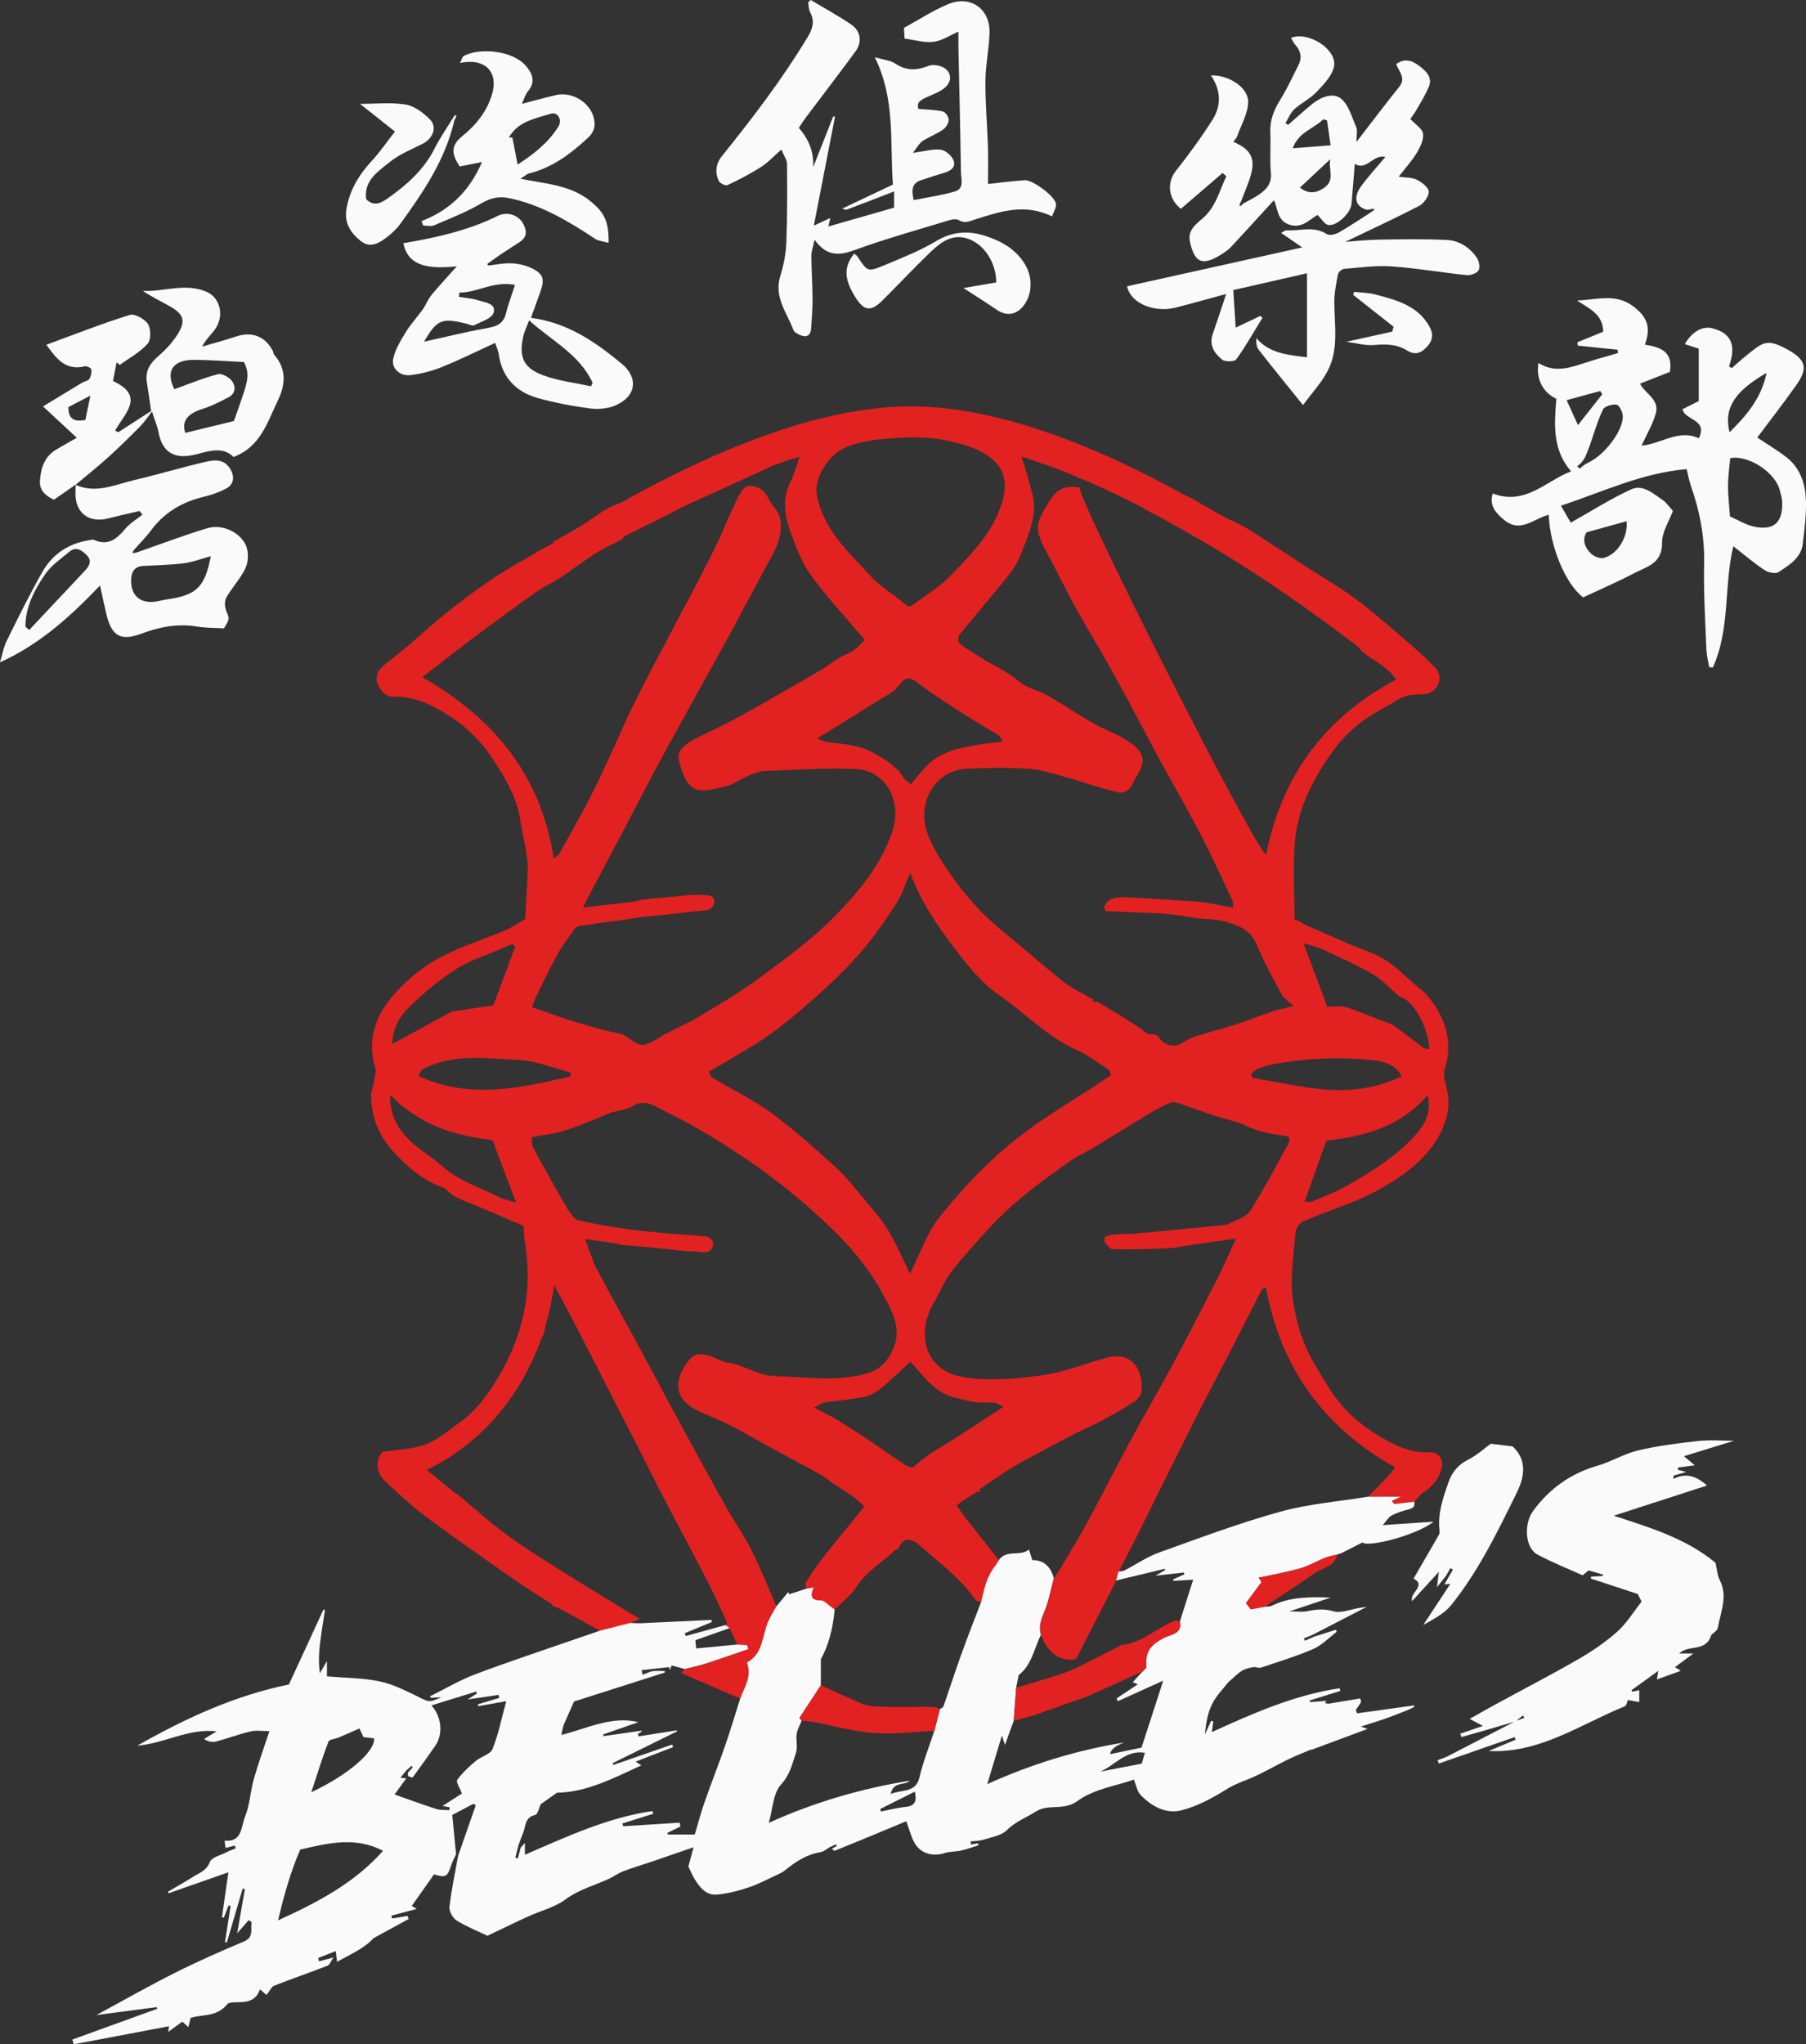 <?xml version="1.0" encoding="UTF-8"?>
<svg id="_圖層_2" data-name="圖層 2" xmlns="http://www.w3.org/2000/svg" viewBox="0 0 757.77 857.64">
  <rect x="0" y="0" width="757.77" height="857.64" fill="#333333" stroke="none"/>
  <defs>
    <style>
      .cls-1 {
        fill: #110405;
      }

      .cls-1, .cls-2, .cls-3 {
        stroke-width: 0px;
      }

      .cls-4 {
        fill: none;
        stroke: #e22121;
        stroke-linecap: round;
        stroke-linejoin: round;
        stroke-width: 13px;
      }

      .cls-2 {
        fill: #fafafb;
      }

      .cls-3 {
        fill: #e22121;
      }
    </style>
  </defs>
  <g id="_圖層_3" data-name="圖層 3">
    <g>
      <g>
        <path class="cls-3" d="M514.43,513.73c.59-.09,1.15-.3,1.68-.57,3.02-1.54,6.79-2.6,8.37-5.06,6.02-9.41,11.16-19.39,16.54-29.2.28-.51-.29-1.48-.44-2.11-6.09-1.01-11.82-1.6-17.22-4.29-4.06-2.02-8.73-2.8-13.09-4.24-4.69-1.55-9.33-3.29-14.03-4.83-1.62-.53-3.62-1.4-4.98-.88-3.35,1.27-6.51,3.12-9.6,4.98-7.88,4.73-15.67,9.62-23.53,14.38-2.57,1.55-5.42,2.67-7.88,4.38-12.75,8.82-25.28,17.92-35.72,29.52-5.16,5.74-10.47,11.37-15.15,17.48-2.99,3.9-4.87,8.64-7.4,12.91-7.89,13.29-3.87,28.74,11.76,31.45,10.59,1.84,21.94.87,32.72-.56,9.43-1.25,18.55-4.9,27.8-7.48,11.21-3.13,15.53,5.88,14.73,13.98-.15,1.52-1.45,3.39-2.77,4.24-4.56,2.96-9.31,5.65-14.09,8.25-3.4,1.84-7,3.3-10.45,5.06-5.76,2.95-11.48,5.98-17.18,9.05-3.68,1.98-7.39,3.94-10.92,6.16-4.5,2.83-8.84,5.91-13.05,8.75-.04-.02.49.27,1.17.64-.85.11-1.72-.03-2.28.33-2.74,1.74-5.39,3.61-8.08,5.44,1.58,2.17,3.1,4.39,4.76,6.5,4.32,5.52,8.69,10.99,13.05,16.49-.53.84-.99,1.73-1.6,2.5-3.52,4.43-4.62,9.78-5.86,15.09-.76-.21-1.89-.18-2.23-.68-6.3-9.25-15.33-15.73-23.5-23.03-2.77-2.48-6.69-4.46-8.93,1.26-.12.3-.92.26-1.24.55-5.56,5.08-12.1,9-16.44,15.52-2.41,3.62-6.04,6.42-9.12,9.59v-.05c-.46-.36-.92-.72-1.38-1.08-1.45-.97-2.9-2.77-4.35-2.76-4.08.03-4.69-1.79-3.05-5.42-1.43.22-2.21.35-2.99.47-.18-.82-.8-1.91-.49-2.41,2.18-3.42,4.39-6.85,6.9-10.03,5.65-7.18,11.48-14.23,17.77-21.98-.92-.84-2.47-2.53-4.28-3.85-2.84-2.07-5.87-3.88-8.79-5.84-1.84-1.24-3.51-2.77-5.44-3.84-6.42-3.56-12.95-6.95-19.39-10.46-5.92-3.23-11.71-6.68-17.7-9.76-4.55-2.34-9.34-4.2-13.98-6.36-9.26-4.31-10.95-11.21-5.08-19.83,1.69-2.49,3.41-4.28,6.79-3.98,3.97.34,7.4,3.12,10.69,3.56,6.85.92,12.2,5.38,19.54,5.6,13.01.39,25.95,2.51,38.8-1.12,5.87-1.66,9.38-5.91,11.39-11.42,3.1-8.47-1.41-15.59-5.06-22.38-7.4-13.78-18.26-24.7-29.94-35.09-13.25-11.8-27.59-21.88-42.67-31.03-5.83-3.54-11.86-6.81-18-9.79-4.48-2.17-8.84-5.91-14.5-2.2-1.93,1.26-4.58,1.43-6.91,2.08-.32.09-.68.04-.98.15-6.55,2.58-13.01,5.47-19.69,7.67-4.48,1.47-9.28,1.95-14.3,2.95.17,1.51-.08,3.17.56,4.34,4.62,8.51,9.32,16.97,14.21,25.32,1.2,2.05,2.97,4.77,4.92,5.21,8.09,1.83,16.31,3.23,24.55,4.19,9.33,1.09,18.71,1.71,28.78,2.52,1.96.16,3.35,1.99,2.96,3.92,0,.02,0,.04-.01.07-.29,1.43-1.49,2.53-2.95,2.63-2.1.15-3.68-.38-5.52-.34-2.83.05-5.98-.42-8.86-.74-6.99-.79-14.01-1.33-21.01-2.01-.8-.08-1.57-.46-2.38-.58-4.19-.62-8.4-1.19-12.9-1.82,1.89,4.9,3,8.83,4.85,12.38,5.27,10.11,10.88,20.05,16.3,30.08,6.27,11.6,12.43,23.26,18.72,34.84,6.54,12.03,13.12,24.05,19.8,36,2.48,4.43,5.43,8.59,7.9,13.02,2.22,3.98,4.17,8.11,6.05,12.26,2.32,5.15,4.45,10.39,6.66,15.59-1.08,1.96-2.29,3.87-3.23,5.9-2.79,6.06-2.08,13.88-9.09,17.62,2.21,5.8-1.04,10.32-2.83,15.13-8.31-3.6-16.63-7.2-24.95-10.81.78-.75,1.22-1.17,1.66-1.59,2.93-.75,5.91-1.36,8.79-2.29,5.9-1.9,11.75-3.96,17.62-5.96l-.22-1.71c-1.38-.1-2.76-.2-4.14-.3-1.07-2.3-2.14-4.61-3.21-6.91-.58-.4-1.17-.81-1.75-1.21.2-.44.69-1.02.56-1.31-2.73-5.89-5.37-11.82-8.34-17.58-6.05-11.75-12.33-23.37-18.43-35.1-3.64-7-7.1-14.1-10.69-21.13-3.18-6.25-6.44-12.45-9.64-18.7-4.85-9.48-9.63-19-14.52-28.46-3.39-6.57-6.91-13.06-10.92-20.61-1.17,5.38-1.99,9.35-2.9,13.29-.74,3.19-.62,7.41-2.64,9.3-3.29,3.07-4.19,6.46-5.77,10.36-4.51,11.14-12.03,20.61-21.41,28.27-6.04,4.94-12.37,9.58-18.87,13.9-3.75,2.49-.41,5.62.16,5.7,4.58.66,4.63,8.17,10.34,6.64,7.13,5.89,14,12.12,21.45,17.56,7.99,5.83,16.45,11.04,24.83,16.31,10.18,6.39,20.49,12.57,30.86,18.91-1.39.61-2.68,1.18-3.98,1.75-4.22,1.07-8.43,2.15-12.65,3.22-5.26-2.9-10.5-5.83-15.79-8.68-1.51-.82-3.15-1.4-4.59-2.02.08-.04.59-.3.48-.25-5.49-3.58-11.38-7.21-17.04-11.16-12.22-8.53-24.47-17.03-36.41-25.93-6-4.47-11.42-9.74-16.98-14.78-4.3-3.91-3.62-9.67-1.01-12.25,6.78-1.1,12.95-1.14,18.32-3.24,5.25-2.05,9.76-6.09,14.45-9.45,6.59-4.73,11.27-11.2,15.4-18.02,10.73-17.73,15.03-36.81,11.52-57.44-.33-1.95-.31-3.96-.5-6.67-5.9-2.52-12.29-5.22-18.64-7.98-5-2.18-10.5-3.43-14.37-7.73-.1-.11-.28-.15-.42-.2-8.62-3.04-15.12-8.57-21.34-15.34-6.25-6.82-8.9-14.24-9.27-22.94-.09-2.05.91-4.12,1.25-6.21.31-1.94,1.02-4.09.52-5.85-3.96-13.95,1.14-24.31,11.01-34.2,4.34-4.35,9.22-8.11,14.04-10.93,9.23-5.39,19.78-8.49,29.71-12.72,2.75-1.17,5.24-2.96,8.16-4.65.35-6.25.72-12.69,1.06-19.13.41-7.66-2.05-14.89-3.12-22.3-1.42-9.82-6.35-17.65-11.3-25.34-4.8-7.45-11.07-13.79-19.02-18.8-7.6-4.79-14.86-8.09-23.87-7.68-1.48.07-3.87-1.8-4.43-3.3-1.12-2.99-1.76-6.31,1.38-9.02,8.13-7.03,15.97-14.41,24.27-21.25,6.84-5.63,13.97-10.95,21.32-15.91,6.61-4.46,13.66-8.26,20.55-12.3,1.69-.99,3.5-1.8,5.35-2.74-.31-.17-.82-.45-.63-.35,3.32-1.86,7.08-3.84,10.72-6.03,5.9-3.54,11.32-8.57,17.68-10.39,5.38-1.54,9.29-5.32,14.53-6.68,2.56-.66,4.76-2.61,7.23-3.76,5.8-2.72,11.66-5.31,17.49-7.96,5.61-2.55,11.08-5.47,16.85-7.57,5.6-2.04,11.51-3.24,17.65-4.9-.65-.49-1.17-.88-1.48-1.11,10.5-1.8,21.23-4.43,32.1-5.28,11.57-.9,23.33-.8,34.9.15,10.87.89,21.59,3.46,31.94,5.21-.33.1-1.05.33-2.08.65.6.4.8.59,1.03.68,5.63,2,11.25,3.99,16.89,5.97,3.93,1.38,7.95,2.52,11.77,4.15,8.27,3.52,16.57,6.91,24.45,11.36,6.19,3.5,13.45,5.18,19.49,8.87,4.92,3,9.74,5.85,15.04,8.21,5.56,2.48,10.55,6.25,15.74,9.54,4.65,2.94,9.23,6,13.85,8.98,6.71,4.34,13.63,8.4,20.11,13.06,5.95,4.28,11.54,9.07,17.11,13.85,5.96,5.1,12.02,10.15,17.39,15.84.15.16.29.32.42.5,3.12,4.14.04,10.12-5.14,10.43-1.63.1-3.15.19-4.68.28-1.81.11-4.17.77-5.57,1.6-4.93,2.95-9.4,5.25-14.18,8.45-6.67,4.45-11.88,10.38-16.26,16.94-6.95,10.41-12.43,21.73-13.55,34.26-.97,10.84-.2,21.84-.2,32.95,1.24.56,2.29,1.04,3.34,1.51-.1.05-.2.09-.3.14,6.47,2.85,12.92,5.72,19.41,8.53,5.15,2.23,10.71,3.78,15.41,6.71,4.89,3.05,8.98,7.39,13.43,11.16,1.37,1.17,2.93,2.17,4.08,3.52,7.8,9.17,11.4,19.26,7.64,31.43-.83,2.67.47,6.08,1.09,9.09,1.31,6.44-.16,12.38-3.1,18.01-5.2,9.95-14.04,16.56-23.22,21.97-4.06,2.39-8.72,4.7-13.34,6.52-6.96,2.74-14.03,5.21-20.88,8.21-1.49.65-3.04,2.98-3.17,4.65-.73,9.27-2.34,18.74-1.13,27.8,1.28,9.52,4.14,18.94,9.32,27.63,3.31,5.55,6.37,11.08,10.51,16.12,4.57,5.56,9.96,9.88,16.04,13.54,6.63,3.99,13.32,7.43,21.46,7.05,3.81-.18,6.11,2.89,5.2,6.58-1.12,4.51-3.92,7.9-7.92,10.41-1.42.9-2.4,2.5-3.58,3.78-2.89.34-5.78.69-8.67,1.03l-.43-1.5c.76-.36,1.61-.76,3.44-1.63h-13.78c2.55-2.62,5.14-5.2,7.64-7.86,1.39-1.48,2.65-3.1,3.78-4.44-30.47-17.12-48.14-42.12-54.29-75.53-.84.43-1.47.53-1.65.88-4.7,9.1-9.32,18.23-14.01,27.33-4.71,9.14-9.57,18.2-14.19,27.38-8.3,16.5-16.45,33.07-24.69,49.6-2.34,4.69-4.79,9.32-7.2,13.97-.34,1.27-.67,2.54-1.01,3.81-5.52,10.75-11.04,21.5-16.95,33.02-6.39,1.09-11.76-2.24-14.62-10.18-1.02-3.42-.02-6.35,1.36-9.59,1.9-4.49,2.75-9.44,4.04-14.19.96-1.46,1.97-2.88,2.86-4.38,3.91-6.66,7.96-13.25,11.64-20.04,6.12-11.3,11.88-22.79,18-34.1,5.77-10.67,11.94-21.12,17.67-31.81,6.29-11.72,12.36-23.56,18.39-35.42,2.57-5.06,4.8-10.29,7.8-16.76-7.23,1.03-12.89,1.82-18.54,2.63-3.24.47-6.47,1.23-9.73,1.38-7.82.36-15.65.64-23.47.43-1.07-.03-2.09-1.49-3.13-2.8-.55-.7-.54-1.7.04-2.38h.01c.59-.71,3.78-1.23,10.27-1.23.93-.04,2.59-.1,3.73-.3,2.37-.26,3.91-.28,3.87-.3,11.08-1.08,20-1.95,31.89-3.11l.94-.15ZM464,382.32l-.92-1.76c.84-1.18,1.56-2.6,2.7-3.11,1.87-.83,4.15-1.18,6.22-1.07,10.18.51,20.34,1.21,30.51,1.88,1.1.07,2.19.21,3.27.4,3.77.68,7.45,1.35,11.64,2.11-.16-1.72-.04-2.46-.31-3.02-4.34-9.12-8.48-18.35-13.15-27.3-6.04-11.56-12.56-22.86-18.77-34.32-5.63-10.4-11-20.94-16.72-31.28-5.47-9.89-11.36-19.55-16.85-29.43-4.22-7.61-8.03-15.46-12.14-23.13-5.8-10.8-5.19-12.49,1.27-22.74,3.35-5.31,7.13-5.63,12.06-5.17,1.95,10.27,73.26,150.82,78.4,154.19,6.56-32.67,24.09-57.23,54.52-73.47-1.3-1.62-2.26-3.41-3.72-4.54-3.8-2.94-8.6-4.95-11.59-8.52-5.41-6.44-12.6-10.45-19.02-15.43-7.38-5.72-15.42-10.61-23.37-15.58-6.64-4.15-13.36-8.17-20.14-12.07-7.98-4.58-15.9-9.34-24.09-13.53-3.98-2.04-7.7-4.71-11.78-6.56-5.65-2.58-7.8-3.38-13.38-6.12.29-.49-3.49-1.53-3.56-1.41-5.24-1.63-6.51-3.49-11.9-5.19-.19-.06-.29-.39-.52-.72.66-.24-2.9-.26-2.71-.33-3.87-.73-7.84-3.06-11.47-3.75,1.68,4.79,3.46,10.99,4.69,15.86,2.17,8.6-1.36,16.42-4.34,24.17-1.26,3.27-2.92,6.54-5.09,9.26-6.97,8.74-14.31,17.19-21.34,25.89-.57.71-.28,3.15.44,3.68,3.1,2.3,6.5,4.19,9.78,6.24.42.26.74.68,1.18.91,4.94,2.51,9.8,5.15,14.04,8.73,3.05,2.57,6.85,3.21,10.03,4.83,8.85,4.51,16.78,10.92,25.79,15.01,4.04,1.83,7.81,3.52,11.4,6.21,3.68,2.75,5.45,5.9,3.69,10.12-.91,2.18-2.4,4.11-3.39,6.26-1.37,2.97-3.54,4.57-6.73,3.79-4.93-1.22-9.78-2.79-14.66-4.23-2.2-.65-4.36-1.45-6.58-2.01-5.14-1.29-10.26-3.17-15.47-3.53-8.61-.59-17.31-.45-25.95-.08-8.07.35-14.37,5.14-17.02,12.66-3.45,9.78,1.24,18.12,5.88,25.61,7.03,11.33,15.65,21.64,26.15,30.17,8.56,6.96,16.81,14.31,25.48,21.13,3.65,2.87,8.03,4.83,12.24,7.3.07-.24-.08.28-.22.81.82.11,1.79-.02,2.44.38,6.78,4.14,13.81,8,20.08,12.82,1.75,1.35,3.92-.62,5.6,2.34,1.23,2.15,6.03,4.62,10.13,1.45,1.81-1.4,4.21-2.13,6.45-2.83,5.01-1.59,10.12-2.85,15.12-4.47,5.28-1.71,10.46-3.76,15.73-5.53,2.39-.81,4.89-1.31,8.65-2.3-2.42-2.3-4.13-3.31-4.93-4.8-3.67-6.9-7.47-13.77-10.46-20.96-2.69-6.45-8.21-8.25-13.87-9.76-4.56-1.22-9.36-.74-14.16-1.7-10.49-2.1-21.47-1.79-32.25-2.44-.99-.06-2,0-2.99,0ZM232.32,360.11c.96-.8,1.95-1.26,2.38-2.04,3.99-7.08,8-14.14,11.76-21.34,3.17-6.06,6.08-12.26,8.97-18.45,3.57-7.64,6.8-15.45,10.55-23,5.09-10.26,10.52-20.35,15.82-30.5,5.76-11.02,11.71-21.95,17.26-33.08,3.72-7.46,6.78-15.24,10.4-22.76.97-2.01,2.78-4.93,4.38-5.05,3.13-.23,6.48,1.04,8.17,4.43.32.65.64,1.31,1.02,1.92,1.42,2.27,3.6,4.35,4.17,6.82,1.34,5.82-.61,11.21-3.43,16.36-5.09,9.3-10,18.7-15.05,28.03-4.13,7.63-8.32,15.23-12.51,22.82-6.32,11.47-12.74,22.89-18.98,34.4-4.46,8.23-8.69,16.59-13.06,24.87-6.33,12-12.69,23.98-19.67,37.18,8.55-.97,14.38-1.61,21.43-2.48.01,0,1.47-.18,2.6-.67q2.76-.25,4.85-.64c6.94-.34,13.45-1.52,20.39-1.54,4.29,0,5.94.65,5.95,2.74s-1.65,3.6-3.63,3.78c-10.26.9-15.23,1.85-26.78,2.77-3.47.57-5.4.84-5.28.89-6.71.9-13.75,1.8-20.77,2.84-.84.12-1.81.79-2.31,1.49-2.48,3.51-5.09,6.97-7.16,10.72-3.16,5.71-5.96,11.63-8.84,17.5-.82,1.67-1.37,3.48-1.73,4.42,6.09,2.1,11.22,3.98,16.43,5.62,4.87,1.54,9.82,2.84,14.74,4.23,2.91.82,6.35.88,8.64,2.55,5.51,4.01,6.15,4.44,11.8,1.48,1.14-.59,2.11-1.5,3.25-2.09,5.18-2.69,10.57-5.03,15.56-8.03,8.53-5.13,17.14-10.21,25.12-16.12,10.58-7.85,21.4-15.66,30.63-24.97,10.34-10.43,19.97-21.69,24.96-36.25,4.33-12.63-2.45-25.87-15.57-26.38-13.07-.51-25.62.42-38.71.91-1.17.04-5.34,1.61-5.53,1.74-4.99,1.98-6.45,3.92-10.65,4.85-4.27.95-9.89,2.46-12.94.56-3.32-2.08-5.17-7.62-6.15-11.99-.85-3.8,2.75-6.48,5.97-8.21,5.59-3,11.45-5.49,17.04-8.49,6.95-3.72,13.75-7.72,20.61-11.63,5.53-3.15,11.09-6.24,16.52-9.55,3.62-2.2,6.75-5.02,10.89-6.6,2.95-1.13,5.2-4.07,7.09-5.63-8.03-9.51-15.8-17.85-22.5-26.99-3.76-5.13-6.21-11.39-8.41-17.44-2.59-7.12-4.22-14.52-.34-21.96,1.29-2.47,2.87-7.83,3.8-10.54-4.46.26-9.35,3.03-13.13,3.26.41.27.96.64,1.26.83-4.98,2.28-9.88,4.53-14.8,6.77-7.22,3.29-14.46,6.52-21.66,9.86-2.7,1.25-5.28,2.78-7.95,4.11-5.62,2.8-11.29,5.53-16.9,8.36-.65.33-.96,1.3-1.6,1.65-3.45,1.84-7.13,3.3-10.41,5.39-5.12,3.27-9.92,7.04-14.98,10.4-3.05,2.03-6.51,3.45-9.5,5.55-8.63,6.08-17.16,12.29-25.62,18.61-7.36,5.5-14.57,11.21-22.96,17.69,30.32,17.37,49.86,41.46,55.12,76.06ZM297.39,449.69c.35.55.73,1.94,1.63,2.48,8.09,4.87,16.73,8.96,24.31,14.51,9.53,6.99,18.42,14.9,27.17,22.87,4.79,4.36,8.84,9.57,13.01,14.58,3.36,4.03,6.82,8.07,9.48,12.56,3.33,5.61,5.89,11.68,8.83,17.65,4.2-8.28,7.03-17.06,12.41-23.79,10.32-12.91,21.68-24.85,35.14-35.02,11.8-8.92,24.61-16.04,36.72-24.49-.27-.74-.33-1.86-.87-2.22-4.38-2.88-8.6-6.19-13.34-8.29-12.46-5.51-21.68-15.5-32.66-23.05-6-4.12-11.12-9.9-15.66-15.71-8.46-10.83-16.61-21.97-21.59-35.42-2.09,3.88-3.07,8.23-5.33,11.76-5.63,8.79-11.53,17.34-18.8,25.06-5.35,5.68-10.83,11.02-16.72,16.12-7.73,6.71-15.42,13.4-24.17,18.75-6.27,3.83-12.62,7.51-19.57,11.64ZM386.81,182.91c-13.5,1.32-23.85.7-33.4,5.51-6.36,3.2-11.8,12.58-10.7,18.88,2.63,15.03,13.51,24.37,22.89,34.69,3.74,4.11,8.82,6.98,13.12,10.62,2.48,2.1,2.72,2.36,5.11.56,5.03-3.8,10.59-7.09,14.92-11.57,7.57-7.82,15.47-15.75,19.86-25.86,5.15-11.86,4.68-21.65-10.11-27.69-7.75-3.17-16.47-3.97-21.69-5.15ZM381.94,571.29c-3.8,3.5-7.96,7.61-12.45,11.32-1.95,1.61-4.48,2.94-6.94,3.43-5.51,1.09-11.15,1.52-16.71,2.37-1.11.17-2.12,1.04-4.24,2.14,3.79,1.97,6.6,3.26,9.23,4.85,4.63,2.81,9.19,5.73,13.69,8.74,4.97,3.32,9.79,6.86,14.79,10.14,1.16.77,3.53,1.67,4.03,1.17,4.19-4.16,9.21-7.01,14.17-10.05,7.73-4.75,15.25-9.86,23.46-15.21-1.09-.55-2.27-1.57-3.55-1.7-3.13-.33-6.41.22-9.43-.46-4.79-1.08-10.05-1.95-13.95-4.61-4.8-3.28-8.4-8.3-12.09-12.13ZM420.72,311.13c-.66-1.07-.95-2.16-1.65-2.6-4.43-2.79-9.02-5.34-13.42-8.17-6.4-4.1-12.85-8.15-18.96-12.66-3.49-2.58-5.88-5.25-9.65-.03-2.09,2.9-5.96,4.58-9.16,6.6-8.21,5.18-16.49,10.23-25.01,15.51,1.41.51,2.84,1.31,4.34,1.52,6.68.93,13.34,1.02,19.6,4.73,4.59,2.72,9.05,5.05,11.94,9.73.8,1.29,2.23,2.2,3.41,3.33,8.56-10.22,9.96-15.17,38.57-17.95ZM587.53,418.32c-4.82-4.09-7.85-7.52-11.61-9.68-6.65-3.82-13.7-6.95-20.66-10.19-2.32-1.08-4.89-1.64-8.28-2.73,3.54,9.53,6.67,17.92,9.92,26.67,2.41,0,5.24-.59,7.68.12,5.19,1.52,10.18,3.72,15.24,5.66,1.6.61,3.39.97,4.75,1.93,4.37,3.08,8.55,6.43,12.87,9.58.56.41,1.5.31,2.31.46-.57-10.26-7.56-21.18-12.23-21.82ZM599.03,459.42c-11.86,13.6-26.93,17.35-42.51,19.1-3.03,8.47-5.99,16.78-9.13,25.56,1.26,0,2.34.29,3.14-.05,4.87-2.06,9.9-3.87,14.46-6.5,10.38-5.99,20.65-12.21,28.81-21.27,4.06-4.51,6.9-9.37,5.24-16.84ZM163.69,459.34c-.17,8.25,3.14,13.99,7.74,18.65,4.14,4.21,9.57,7.13,13.97,11.11,6.93,6.28,15.74,8.89,23.78,13,1.84.94,3.97,1.33,7.35,2.41-3.6-9.56-6.73-17.85-9.88-26.21-15.71-1.82-30.46-6.18-42.95-18.98ZM216.15,397.14l-1.2-1.14c-1.81.77-3.62,1.52-5.42,2.32-6.24,2.75-12.92,4.81-18.58,8.47-6.87,4.43-13.21,9.86-19.11,15.55-3.97,3.82-7.05,8.73-7.29,15.65,8.21-4.47,15.62-8.5,24.98-13.59,4.24-.65,10.92-1.68,17.49-2.69,2.98-8.01,6.06-16.29,9.14-24.56ZM239.4,451.57l.03-1.63c-7.2-1.84-14.35-4.9-21.62-5.24-13.49-.62-27.39-2.89-40.27,3.75-.92.48-1.36,1.9-2.05,2.93,21.93,10.04,42.91,4.97,63.9.19ZM524.93,450.63c.15.51.3,1.02.45,1.53,10.23,1.69,20.4,4.02,30.7,4.91,10.92.94,21.75-.61,32.04-5.52-2.82-5.66-8.7-6.36-13.05-6.84-13.54-1.47-27.2-.68-40.68,1.72-2.29.41-4.54,1.19-6.7,2.05-1.04.41-1.85,1.42-2.76,2.15Z"/>
        <path class="cls-2" d="M304.4,681.79c.58.4,1.17.81,1.75,1.21-4.73,1.68-9.47,3.36-14.38,5.1.08.86.17,1.89.31,3.45,5.82-.55,11.55-1.1,17.27-1.64,1.38.1,2.76.2,4.14.3.15.55.29,1.09.44,1.64-5.94,2.02-11.87,4.11-17.84,6.04-2.88.93-5.86,1.53-8.79,2.29-1.77-.48-3.55-.97-5.51-1.5-.12.33-.43,1.17-.74,2.02-.09-.44-.18-.88-.27-1.32-3.85.42-7.7.85-11.55,1.27.14.65.27,1.3.41,1.96,1.39-.52,2.75-1.28,4.19-1.51,1.67-.26,3.41-.06,5.12-.06,0,.21-.01.42-.02.63-13.16,4.2-26.31,8.39-38.08,12.14-1.64,3.72-2.77,6.29-3.95,8.96-.18-.03-.84,2.12-1.35,5.07,10.73-2.67,21.04-8.1,32.34-5.36-4.76,1.65-9.77,3.39-14.78,5.13l.11.73c5.39-.77,10.78-1.54,16.17-2.32-.53.88-1.13,1.07-1.73,1.3-.02,0,.07.3.26,1.13,5.33-.85,10.7-1.7,16.07-2.55,0,.16,0,.32,0,.49-8.98,4.43-17.96,8.86-26.94,13.29.12.24.25.49.37.73,8.2-2.85,16.4-5.7,24.6-8.54l.41,1.08c-5.03,1.94-10.06,3.89-15.74,6.08,1.46.97,1.93,1.27,2.4,1.58-11.55,5.27-22.76,11.26-35.4,11.47-2.2,1.56-4.4,3.13-6.87,4.88-.58,1.22-1.13,4.19-2.26,4.44-4.48.97-3.88,4.8-5.09,7.59-.76,1.76-1.34,3.6-2.01,5.4l-1.26,5c.36.08.71.15,1.07.23.41-1.51.82-3.03,1.23-4.54.52-.59,1.05-1.18,1.74-1.95v4.97c17.6-7.63,34.71-15.58,53.51-18.32.13.37.26.74.39,1.11-4.33,1.36-8.66,2.72-12.99,4.08.1.39.2.79.3,1.18,7.92-.5,15.83-1,23.75-1.51l.26,1.63c-1.82.89-3.64,1.78-5.46,2.67l.24.67h11.28c1.46-4.88,2.58-9.25,4.07-13.48,2.78-7.95,5.89-15.79,8.65-23.75,2.27-6.54,4.23-13.19,6.33-19.79,1.78-4.81,5.03-9.33,2.83-15.13,7.01-3.75,6.3-11.57,9.09-17.62.94-2.03,2.14-3.94,3.23-5.9,1.66-2.01,3.33-4.01,4.99-6.02.15.3.31.59.46.89,2.41-.78,4.83-1.57,7.24-2.35.78-.12,1.56-.24,2.99-.47-1.64,3.63-1.03,5.44,3.05,5.42,1.44,0,2.9,1.79,4.35,2.76.46.36.92.72,1.39,1.08v.05c-.65,7.87-2.68,15.31-5.78,20.75,0,4.65,0,7.81,0,10.98-2.9,4.41-5.8,8.82-8.99,13.68-.25-.33.33.43.9,1.18-.71,1.86-1.77,3.66-2.05,5.58-.37,2.59.5,5.49-.3,7.87-1.55,4.63-2.52,9.25-6.33,13.39-3.25,3.54-3.35,9.99-5.08,15.99,19.43-8.8,38.95-14.41,59.14-17.68-2.12,2.17-6.85.07-7.98,5.54,5.01-1.97,10.5-.36,12.06-6.95,1.56-6.6,4.1-12.97,6.21-19.44.78-3.06,1.57-6.11,2.35-9.17.52-.38,1.34-.66,1.51-1.16,2.51-7.18,4.82-14.43,7.4-21.59,2.68-7.44,5.58-14.79,8.39-22.18,1.24-5.3,2.34-10.66,5.86-15.09.61-.77,1.07-1.67,1.6-2.5,3.1-4.62,8.98-1.37,12.62-4.45.49,1.52.97,3.04,1.44,4.48,4.6-.13,7.69,2.56,8.99,7.56-1.3,4.75-2.14,9.69-4.04,14.19-1.38,3.25-2.38,6.18-1.36,9.59-2.88,5.69-3.74,12.53-9.36,16.89-.31,1.6-.67,3.44-1.03,5.28-.34,4.63-.69,9.25-1.03,13.88-1.19,3.29-2.39,6.57-3.67,10.11-.34-1.05-.61-1.88-1.27-3.96-2.2,7.28-4.06,13.45-6.17,20.42,18.97-8.62,37.86-14.29,57.46-17.49q-5.72,2.18-5.86,4.9c4.24-.89,8.52-1.78,13.15-2.75,2.92-8.99,5.9-18.19,9.1-28.08-7.11,3.22-13.08,5.92-19.06,8.62l-.52-1.17c2.9-1.92,5.81-3.85,8.94-5.93-1.06-.42-1.79-.71-2.17-.86,1.36-1.48,2.76-3.02,4.17-4.56.54-.64,1.6-1.34,1.54-1.92-.59-6.23,1.64-9.24,7.68-12.28,2.61-1.32,7.42-1.49,6.39-6.67,1.87-5.87,3.73-11.74,5.59-17.59-3.46.2-5.86.34-8.26.49-.05-.2-.1-.4-.14-.6,1.57-.72,3.15-1.44,4.72-2.16-.08-.25-.15-.49-.23-.74-3.81.43-7.62.85-11.87,1.33,1.59-.93,2.84-1.67,4.1-2.41-.08-.16-.15-.32-.23-.48-6.81,1.63-13.62,3.27-20.43,4.9.34-1.27.67-2.54,1.01-3.81.81-.11,1.73,0,2.42-.36,4.88-2.51,9.5-5.73,14.61-7.57,16.81-6.05,33.59-12.33,50.78-17.1,11.93-3.31,24.51-4.28,36.8-6.3,4.21,0,8.42,0,13.78,0-2.02.95-2.85,1.34-3.67,1.73.32.45.64.9.95,1.35,2.79-.33,5.59-.66,8.38-.99.41,1.82-.29,2.71-2.15,3.18-2.48.63-5,1.38-7.25,2.56-1.35.71-2.22,2.34-3.77,4.09,6.98-.48,14.02-.95,21.31-1.45-7.09,5.71-27.74,10.95-29.77,8.7-3.17,1.6-6.03,3.05-8.89,4.49-.54.18-1.08.37-1.62.55l-.2.05c-1.68.44-3.43.72-5.03,1.36-3.49,1.4-6.79,3.4-10.37,4.41-5.74,1.63-11.64,2.66-17.48,3.94.4.6.79,1.19,1.19,1.79-2.02,2.73-4.03,5.46-6.52,8.83.37.5,1.25,1.69,1.95,2.64,2.36-.43,4.09-.75,5.82-1.07,1.02-.12,2.17.01,3.05-.42,7.49-3.67,15.43-3.8,24.71-3.43-6.13,2.05-11.1,3.71-17.34,5.8,3.3,0,5.45.33,7.44-.07,3.71-.75,7.06-1.15,11.02,0,3.25.94,7.28-.82,10.97-1.39.91-.14,1.81-.28,3.07-.48-7.83,4.05-15.25,7.89-22.68,11.73-1.24.51-2.48,1.02-3.72,1.52l.41,1c1.33-.59,2.65-1.17,3.98-1.76,3.01-.95,6.03-1.9,9.04-2.84.11.28.22.57.33.85-3.23,2.44-6.15,5.6-9.76,7.17-7.11,3.1-14.6,5.36-21.97,7.84-.97.33-2.26-.4-3.32-.21-1.64.31-3.38.72-4.77,1.59-1.8,1.12-3.3,2.73-5.6,4.7-1.94,2.53-5.03,5.56-6.85,9.21-1.92,3.86-2.63,8.32-3.02,12.83.87-1.93,1.73-3.86,2.6-5.79.3.08.61.16.91.24-.21,1.57-.41,3.13-.59,4.48,17.28-7.88,34.62-15.55,53.57-18.38.12.37.25.73.37,1.1-4.27,1.33-8.55,2.66-12.82,3.99.01.24.03.47.04.71,2.28-.17,4.57-.33,6.85-.5-.17.32-.34.64-.52.96.51.07,1.02.14,1.53.21,4.41-.73,8.81-1.47,13.22-2.2l.38,1.53-2.22,3.29c.17.48.34.96.51,1.43,8.09-1.12,16.18-2.25,24.09-3.35-.02.85,0,.92-9.79,4.69-3.96,1.52-8.06,2.68-12.67,4.19,1.32.49,2.12.78,2.76,1.02-7.79,2.9-15.67,5.82-23.54,8.75,0-.06.02-.13.02-.19-3.22,1.37-6.51,2.62-9.66,4.15-4.91,2.39-9.63,5.17-14.6,7.4-3.78,1.69-7.66,2.86-11.32,5.16-5.93,3.73-12.41,7.22-19.13,8.9-6.39,1.6-12.49-1.76-17.08-6.61-1.36-1.44-1.7-3.84-2.71-6.31-7.3,2.58-16.79,3.93-23.61,8.93-5.93,4.35-12.19,1.05-17.48,4.43-4.07,2.6-8.59,4.21-12.21,7.85-2.29,2.31-6.4,2.89-9.79,3.98-1.71.55-3.62.51-5.43.73.07.43.13.86.2,1.3.96-.17,1.93-.34,2.89-.52.09.27.18.55.26.82-2.39.75-4.75,1.66-7.19,2.21-2.3.53-4.79.37-7.02,1.07-5.35,1.68-10.49.08-12.92-4.74-1.33-2.62-2.08-5.53-3.2-8.61-4.04,1.68-8.61,3.6-13.2,5.5-5.6,2.32-11.2,4.63-16.83,6.87-.25.1-.8-.53-1.21-.82.69-.38,1.39-.76,2.08-1.14-.1-.24-.19-.48-.29-.71-.88.39-1.75.77-2.63,1.16-1.29.73-2.51,1.9-3.87,2.12-5.87.92-10.54,4.03-14.99,7.65-.62.51-1.34.94-2.07,1.28-4.32,1.99-8.53,4.29-13.01,5.81-4.39,1.49-9.01,2.7-13.61,3.06-4.47.34-7.14-3.17-9.29-6.72-.9-1.49-1.57-3.11-2.52-5.04.5-1.85,1.13-4.16,2.19-8.1-6.34,2.19-11.56,4.01-16.79,5.79-4.22,1.43-8.49,2.69-12.66,4.26-2.07.78-3.9,2.16-5.92,3.11-6.12,2.88-12.69,4.5-18.37,8.72-4.47,3.33-10.35,4.74-15.55,7.11-5.1,2.32-10.13,4.78-17.2,8.13-3.12-1.49-8.2-3.52-12.83-6.31-1.66-1-3.32-3.92-3.11-5.76.81-7.19,2.36-14.31,3.64-21.45,2.47-7.07,4.93-14.14,7.4-21.21-.34-.2-.67-.41-1.01-.61-3.43,1.81-6.87,3.63-8.86,4.68.61,6.29,1.11,11.39,1.61,16.48-.65,1.4-1.43,2.76-1.91,4.22-1.8,5.4-2.21,5.63-7.37,4.24-3.21,4.56-6.23,8.86-9.3,13.21.36.22,1.08.66,2.09,1.27-3.85,1.02-7.25,1.92-10.66,2.82.1.4.2.79.31,1.19l6.47-1.08c.16.43.32.86.49,1.28-4.98,2.72-9.97,5.44-14.79,8.08-3.9,4.34-9.5,6.6-15.27,9.91-.17-1.41-.33-2.68-.55-4.51-2.23.87-4.8,1.88-7.36,2.88.11.47.21.95.32,1.42,1.65-.45,3.3-.89,6.05-1.64-.98,1.44-1.49,3.08-2.48,3.47-7.39,2.89-14.92,5.43-22.29,8.35-1.23.49-1.96,2.26-3.31,3.91-.77-.67-1.86-1.61-2.73-2.36-2.62,7.58-9.95,4.42-13.43,5.94-4.72,5.93-10.58,4.41-15.64,6.05-.22.91-.53,2.13-.95,3.85-1.21-1.06-2.11-1.86-2.58-2.27-1.57,1.14-3.31,2.41-5.88,4.28.27-2.04.36-2.69.31-2.36-13.23,2.51-26.59,5.04-39.96,7.57-.19-.66-.38-1.33-.57-1.99,11.88-4.31,23.77-8.61,35.65-12.92-.1-.22-.2-.45-.31-.67-8.24,1.08-16.48,2.17-25.28,3.32,11.42-6.17,22.03-12.22,32.93-17.7,9.48-4.76,19.21-9.05,28.98-13.17,4.45-1.88,2.61-5.23,3.27-8.05-.42-.3-.83-.61-1.25-.91-1.43,1.63-2.86,3.27-4.85,5.53,1.16-6.66,2.2-12.61,3.24-18.57-.31-.06-.61-.13-.92-.19-2.22,7.54-4.44,15.08-6.66,22.63-.26-.06-.51-.12-.77-.18.79-5.05,1.58-10.1,2.36-15.16-.29-.07-.59-.14-.88-.2-.66,1.71-1.32,3.41-1.97,5.12-.26-.06-.52-.11-.79-.17.87-6.09,1.75-12.18,2.71-18.87-8.73,3.06-16.91,5.93-25.09,8.8-.08-.22-.17-.44-.25-.66,3.54-2.09,7.13-4.1,10.6-6.29,2.62-1.65,5.56-2.52,6.97-6.19.76-1.98,4.56-2.82,7.03-4.1,1.22-.63,2.53-1.09,3.8-1.63-.12-.39-.24-.78-.36-1.17-1.21.32-2.41.65-3.9,1.05-.11-.86-.23-1.73-.41-3.11,7.5.8,6.9-5.96,8.58-10.02,2.03-4.9,2.22-10.53,3.67-15.72,1.79-6.35,4.06-12.57,6.56-20.17-2.99,0-5.52-.45-7.81.09-4.91,1.16-9.66,2.95-14.54,4.24-1.57.42-3.35.07-5.08-1.04,1.38-.84,2.77-1.68,5.32-3.22-12.21-1.28-21.68,5.08-33.31,6,20.87-11.85,41.4-21.13,63.6-25.64,4.9-10.61,9.7-21.03,14.51-31.45l.62.27c-.69,4.6-1.5,9.18-2.05,13.79-.49,4.15-.7,8.33-.06,12.65.81-1.41,1.61-2.81,2.95-5.14v6.47c7.67.65,15.01.63,22.04,2.08,5.54,1.14,10.84,3.83,15.99,6.35,4.88,2.39,4.73,2.69,9.96.32-1.5.07-3,.14-4.5.21-.08-.2-.16-.4-.24-.6,6.31-3.12,12.42-6.76,18.97-9.24,13.89-5.24,28-9.88,42.03-14.76,3.45-1.2,6.9-2.37,10.35-3.55,4.22-1.07,8.43-2.15,12.65-3.22,1.5.04,3.01.17,4.5.11,9.89-.44,19.78-.93,29.67-1.4,0,.31,0,.62,0,.93-3.78,1.56-7.55,3.12-11.33,4.68.15.38.31.77.46,1.15,5.53-1.53,11.07-3.05,16.6-4.58ZM170.37,742.85c-.7.87-1.4,1.74-2.35,2.94,1.21.14,1.82.22,2.43.29-1.87,2.57-3.74,5.15-4.89,6.74,5.65,1.99,11.54,4.17,17.51,6.09,1.7.55,3.65.34,5.48.48.03-.4.06-.81.09-1.21-.95-.18-1.89-.35-2.95-.55,3.03-1.94,5.93-3.81,8.11-5.2-.88-2.41-2.56-4.88-1.96-5.72,2.11-2.94,4.86-5.48,7.65-7.85,2.26-1.92,6.23-2.83,7.16-5.12,2.51-6.2,3.81-12.9,5.76-20.04-4.16.73-7.94,1.39-11.72,2.06l-.18-.77,8.94-2.68c-.08-.42-.16-.85-.24-1.27-4.12.61-8.24,1.21-12.95,1.9,1.62-1.05,2.75-1.78,3.87-2.52l-.35-.78c-6.15,1.9-12.29,3.81-18.76,5.81,4.37,4.83,4.92,12.14,1.68,16.83-3.11,4.5-6.29,8.97-9.54,13.37-.14.19-1.3-.36-1.99-.57,0-.49,0-.99.01-1.48.68-.72,1.36-1.44,2.04-2.17-.19-.2-.38-.4-.57-.6-.76.67-1.51,1.33-2.27,2ZM125.96,775.94c-4.1,9.54-6.91,19.45-9.28,29.68,16.76-7.64,32.03-15.66,44.03-29.16-11.4-6.03-22.81-3.33-34.75-.52ZM130.57,751.9c15.64-7.34,26.86-17.14,26.4-22.64-1.54-.18-3.11-.36-4.47-.51-.82-1.78-1.48-3.18-1.68-3.63-3.15,1.38-5.92,2.62-8.71,3.8-1.47.62-3.94.76-4.31,1.75-2.52,6.59-4.6,13.35-7.21,21.25ZM480.37,735.32c-8.02-1.31-12.54,5.29-18.73,7.92,5.68-1.1,11.36-2.19,17.4-3.36.3-1.03.78-2.67,1.34-4.55ZM369.39,758.89c.06.36.12.71.18,1.07,3.46-.66,6.9-1.58,10.39-1.93,4.06-.4,4.76-2.5,3.9-6.42-5.04,2.53-9.75,4.9-14.47,7.27Z"/>
        <path class="cls-2" d="M661.81,143.6c3.69-1.51,7.37-3.01,10.8-4.41.04-.02.07-.06.07-.1-.1-7.21-5.85-9.62-10.73-12.85-.08-.06-.05-.19.05-.19,7.89-.29,15.63-2.99,22.82,2.13,6.21,4.42,8.07,8.99,5.38,16.29-.02.06.01.13.08.14,6.08,1.01,11.86,2.63,10.36,11.36,0,.04-.03.07-.07.08-3.88,1.53-8.04,3.17-12.32,4.85-.06.02-.09.09-.06.15,2.04,4.04,8.2,6.56,6.57,12.34-1.29,4.61-3.84,8.86-5.91,13.4-.03.07.03.16.11.15,8.27-.84,15.38-6.94,23.77-3.12.05.02.12,0,.14-.05,3.68-7.99-5.76-7.32-6.91-12.01-.01-.05.01-.1.06-.13,2.24-1.12,4.47-2.23,6.68-3.33.04-.02.06-.05.06-.09v-21.89s-.03-.09-.07-.1c-2.08-.67-3.82-1.22-5.64-1.8-.06-.02-.09-.1-.06-.16,2.92-5.12,7.35-7.52,11.22-6.6,9.12,2.16,9.99,8.2,7.27,16l1.14.78c2.06-1.8,4.07-3.67,6.21-5.37,6.63-5.29,8.28-7.11,16.16-2.99,9.27,4.85,9.68,8.47,4.49,15.78-5.21,7.34-10.73,14.44-16.09,21.61-.04.05-.03.12.02.15,3.91,2.61,8.33,5.21,12.32,8.34,5.05,3.96,7.4,9.92,7.88,15.9.54,6.66-.43,13.48-1.17,20.18-.68,6.04-5.73,8.99-10.15,11.95-1.28.85-4.4.2-5.95-.84-4.54-3.04-8.73-6.62-12.93-9.9-.06-.05-.15-.02-.17.06-3.97,16.44-1.2,34.51-8.57,50.73l-1.55-.2c-.44-2.59-1.07-5.17-1.17-7.77-.45-11.78-1.19-23.58-.93-35.36.25-11.38-1.78-22.18-5.52-32.8-.82-2.33-1.23-4.8-1.78-7.03-.01-.05-.06-.08-.11-.08-18.81,1.66-34.87,9.44-52.55,15.29-.06.02-.09.1-.06.15,1.75,3.03,3.03,5.23,4.01,6.93.03.05.09.06.14.04,8.85-4.97,16.81-10.08,25.33-13.95,4.85-2.2,9.2,1.83,13.19,4.53,1.45.98,2.49,2.59,4.22,4.47.03.03.04.07.02.11-1.55,4.24-4.61,8.8-4.53,13.3.15,8.74-6.45,10.05-11.75,12.81-7.02,3.67-14.31,6.81-21.34,10.11-.04.02-.08.01-.11-.01-7.46-5.88-13.8-21.28-14.35-34.48,0-.07-.07-.11-.13-.1-6.04,1.46-11.59,7.7-18.32,2.31-3.47-2.78-6.68-6-5.08-11.18.02-.06.08-.09.14-.07,13.61,5.16,22.44-5.46,32.62-9.27.07-.02.09-.11.04-.16-7.86-9.19-6.91-19.77-6.1-30.25,0-.04-.02-.08-.06-.1-5.68-2.81-8.48-8.31-7.44-14.87.01-.07.1-.11.16-.07,5.88,3.7,11.79,2.39,17.81.37,5.08-1.7,10.26-3.09,15.4-4.6l-.13-1.4c-5.58-.58-11.15-1.15-16.73-1.73l-.2-1.4ZM662.88,196.53c1.16-1.03,2.43-1.93,3.83-2.6,6.59-3.17,14.3-13.13,14.19-19.33-.03-1.71-1.44-4.62-2.59-4.82-1.82-.31-5.09.65-5.74,2.02-2.33,4.91-3.79,10.24-5.64,15.38-.46,1.29-.98,2.57-1.5,3.84-.76,1.85-2.03,3.44-3.66,4.58h0c.31.31.62.62.94.94.04.04.1.04.14,0,0,0,.02-.01.02-.02ZM725.88,216.59s.03.07.06.09c3.45,1.53,6.43,3.43,9.67,4.17,9.19,2.11,12.59-2.22,12.14-10.63-.08-1.45-.6-2.87-.92-4.31-1.7-7.56-13.08-15.15-20.78-13.71-.05,0-.08.05-.09.1-.33,3.77-.89,7.59-.91,11.42-.02,4.07.49,8.13.82,12.88ZM682.34,218.7c-5.33,1.47-10.67,2.95-16.6,4.6-.03,0-.05.02-.06.05-1.85,2.87-.88,6.11,1.65,8.68,1.26,1.28,3.78,2.43,5.38,2.07,5.96-1.36,10.5-8.96,9.77-15.31,0-.06-.07-.11-.14-.09ZM741.01,156.54c-12.47,7.28-17.87,14.18-15.37,24.64.02.08.12.11.18.05,6.94-6.89,13.17-14.1,15.36-24.58.02-.09-.08-.16-.16-.11ZM672.31,165.37l-.89-1.34c-4.54,1.24-9.09,2.48-13.97,3.81-.06.02-.09.09-.07.15,1.64,3.6,2.84,6.25,4.64,10.18.03.07.13.08.18.02,3.79-4.8,6.96-8.82,10.11-12.82Z"/>
        <path class="cls-2" d="M573.6,88.04c-4.89-1.34-5.97-5.21-2.39-10.07,3.03-4.11,6.51-7.88,10.06-12.13-5.04-1.31-7.92,6.04-12.82,2.88-.44,5.4-.86,11.15-1.38,16.89-.34,3.79-6.25,9.42-9.77,8.77-1.52-.28-2.69-2.44-4.45-4.17-3.1,1.47-6.24,5.79-11.73,4.09-5.46-1.69-4.87-7.06-6.62-10.29-6.04,6.6-11.99,13.16-18.02,19.64-1.1,1.18-2.5,2.1-3.87,2.98-8.01,5.1-11.4,3.8-13.35-5.33-.99-4.62,2.48-7.23,5.38-9.72,5.57-4.81,7-11.56,9.91-17.63-.52-.46-1.04-.93-1.56-1.39-5.85,5.02-11.69,10.04-17.49,15.02-5.39-4.11-5.94-11.01-2.23-15.74,5.49-6.98,10.8-14.16,15.52-21.67,3.72-5.92,3.51-12.42-.72-18.52,7.04-.37,15.53,4.8,15.63,10.85.08,4.85-2.88,9.77-4.59,14.63-.3.85-1.05,1.54-1.64,2.36,8.01,3.43,9.68,7.54,6.69,16.08-1.03,2.93-2.22,5.8-3.34,8.7-.27.6-.55,1.21-.82,1.81.18.13.36.25.54.38.38-.36.76-.72,1.15-1.08,2.27-1.28,4.66-2.4,6.78-3.89,3.04-2.14,5.2-4.6,4.78-9-.54-5.61,0-11.31-.24-16.95-.23-5.21,1.57-9.54,4.27-13.87,2.84-4.55,5.06-9.48,7.49-14.27,1.65-3.25,1-6.15-1.44-8.8-.69-.75-1.08-1.78-1.64-2.73,7.38-2.87,19.34,4.86,18.05,11.94-.72,3.92-4.32,7.58-7.29,10.74-2.67,2.84-6.44,4.61-9.35,7.27-1.65,1.51-2.53,3.86-3.75,5.83.37.25.75.5,1.12.74,3.32-2.89,6.57-5.87,9.98-8.65,3.64-2.96,8.7-5.11,12.18-2.38,3.28,2.58,4.59,7.8,6.43,12.01.58,1.34.09,3.15.09,6.18,6.51-8.42,12.12-15.87,17.96-23.14,2.96-3.69-.14-6.37-1.3-9.52,3.55-2.59,6.74-1.5,9.56.67,2.85,2.2,5.92,4.73,4.1,8.98-1.39,3.24-3.27,6.28-5.02,9.36-.88,1.55-1.98,2.97-2.69,4.01,2.11,2.3,5.04,4.06,5.33,6.17.34,2.53-1.16,5.62-2.61,8.01-2.1,3.46-4.88,6.51-7.59,10.02,2.78.43,5.53.29,7.69,1.34,2.06,1.01,4.85,3.23,4.89,4.98.05,2.01-2.1,4.97-4.09,5.99-10.64,5.49-21.52,10.51-30.97,15.05,3.52-.25,8.77-.85,14.03-.94,9.55-.16,19.12-.32,28.65.14,5.21.26,9.65,3.15,12.61,7.54.93,1.38,1.4,4.1.64,5.28-.8,1.25-3.39,2.09-5.07,1.92-10.49-1.08-20.92-2.92-31.43-3.65-6.57-.46-13.25.49-19.86,1.04-.95.08-2.41,1.34-2.58,2.26-.76,3.95-1.59,7.98-1.55,11.97.1,9.69,1.92,19.64-2.83,28.66-2.58,4.91-6.52,9.11-10.3,14.26-6.87-8.53-12.83-15.82-18.62-23.25-.91-1.17-1.05-2.95-1-4.87,5.64,6.48,13.09,7.05,21.29,8.05v-35.24c-11.19,2.55-21.62,4.93-30.93,7.05.36,5.57.67,10.42,1.01,15.76,3.41-1.62,6.84-3.26,10.27-4.89.33.24.66.49.98.73-3.6,5.86-6.98,11.88-10.98,17.44-.74,1.03-4.72,1.14-5.96.14-3.23-2.61-5.58-6.08-3.92-10.8,1.98-5.65,3.82-11.35,5.62-16.75-6.7,1.82-14.06,3.92-21.48,5.79-7.76,1.96-18.33-1.14-20.11-9.01,24.06-5.34,48.13-10.68,73.53-16.31-3.45-2.36-6.01-4.12-8.88-6.08.69-.33,1.58-1.14,2.41-1.09,5.59.34,11.38-1.93,16.8,1.61,1.09.71,3.6.09,5.01-.71,4.54-2.58,8.87-5.53,13.28-8.33.54-.37,1.07-.75,1.61-1.12-.09-.18-.19-.36-.28-.54-.9.17-1.81.35-2.71.52ZM558.31,60.97c-.39-2.68-.96-6.57-1.52-10.46-.51-.15-1.03-.3-1.54-.46-4.06,3.99-10.48,5.43-12.84,12.15,5.5-.43,10.19-.79,15.91-1.24ZM545.44,78.7c3.94,3.13,7.31,2.05,10.24.03,4.61-3.17,1.53-7.77,2.5-11.97-4.52,4.24-8.49,7.95-12.74,11.94Z"/>
        <path class="cls-2" d="M353.3,87.55c7.18-3.4,14.36-6.8,21.35-10.11-1.33-17.73,1.18-35.62-7.6-53.44,3.92,1.16,6.66,1.35,8.62,2.68,4.6,3.11,9.05,2.88,13.91.97,1.31-.52,3.06-.4,4.48-.04,4.8,1.22,6.15,5.85,2.47,9.1-2,1.76-4.74,2.72-7.23,3.87-2.48,1.14-4.99,2.09-3.92,5.12,3.63.32,7.02.33,10.25,1.07,1.1.25,2.52,2.39,2.45,3.59-.08,1.45-1.28,3.26-2.54,4.12-2.66,1.82-5.81,2.93-8.49,4.73-1.41.95-2.27,2.72-4.01,4.94,4.8-.65,8.33-1.75,11.68-1.35,1.99.24,4.58,2.48,5.35,4.43,1.19,3.03-1.34,4.57-4.17,5.36-3.11.87-6.16,1.97-9.24,2.93-4.18,1.29-4.25,4.25-3.29,8.42,5.9-1.19,11.69-1.98,17.23-3.59,4.14-1.21,2.64-5.28,2.6-8.21-.26-17.4-.69-34.79-1.06-52.19-.05-2.3,0-4.6,0-6.67-3.52,1.52-6.88,3.82-10.47,4.28-3.77.48-7.77-.8-12.14-1.37-.07-1.21-.15-2.75-.24-4.49,6.28-3.42,12.22-7.36,18.69-10.01,9.32-3.82,17.51,2.1,17.21,12.13-.2,6.76-1.67,13.48-1.72,20.23-.07,9.13.76,18.25,1.05,27.39.17,5.22.03,10.45.03,15.75,5.13-.55,10.26-1.26,15.41-1.58,3.38-.21,12.79,6.81,13.11,9.93.17,1.68-1.06,3.5-1.64,5.23-11.56-5.58-21.75-2-31.86,1.14-2.53.79-4.6,2.08-7.28.43-.89-.55-2.5-.4-3.62-.06-13.39,4.08-26.92,7.82-40.05,12.61-6.59,2.41-11.74,2.73-16.85-4.33-.61,3-1.34,4.91-1.33,6.83.03,5.98.47,11.96.5,17.94.02,4.13-.32,8.26-.59,12.38-.2,3.19-1.99,4.03-4.76,2.79-1.02-.45-2.35-1.14-2.68-2.04-2.7-7.27-8.23-13.78-5.54-22.53,1.38-4.5,2.36-9.27,2.55-13.96.45-11.06.4-22.15.31-33.23-.01-1.67-1.28-3.33-2.37-6-3.11,2.71-5.57,5.41-8.53,7.31-4.48,2.87-9.24,5.33-14.05,7.6-.83.39-3.24-.75-3.7-1.75-1.69-3.65-1.22-7.26,1.41-10.52,12.86-15.95,25.27-32.23,35.88-49.81,2.03-3.37,3.13-6.64,1.05-10.44-.64-1.17-.58-2.72-.84-4.1.36-.35.72-.69,1.08-1.04,5.68,3.4,11.5,6.58,16.97,10.28,4.02,2.72,4.7,7.33,1.82,11.28-6.86,9.4-13.97,18.62-20.97,27.93-.89,1.18-1.66,2.45-2.81,4.16,3.97,4.52,6.41,9.88,6.01,16.52,2.81-7.11,5.62-14.21,8.43-21.32.25.04.49.09.74.13-2.9,14.92-5.81,29.84-8.88,45.67,3.14-1.45,5.04-2.32,6.93-3.19-.22.95-.44,1.9-.82,3.55,9.49-2.71,18.49-5.28,27.57-7.88v-6.81c-6.76,2.62-13.24,5.15-19.76,7.59-.56.21-1.36-.23-2.05-.37Z"/>
        <path class="cls-2" d="M636.06,722.1c-4.28,1.26-8.55,2.53-12.83,3.77-3.35.97-6.7,1.91-10.06,2.86-.15-.47-.31-.95-.46-1.42,2.79-.96,5.58-1.91,9.49-3.25-2.25-1.2-3.63-1.93-5.55-2.96,3.82-2.15,7.33-4.17,10.88-6.1,11.52-6.27,23.19-12.3,34.55-18.85,5.8-3.35,11.48-7.16,16.46-11.61,4-3.56,6.87-8.38,10.25-12.64-.63-1.24-1.21-2.37-1.63-3.19-6.72-2.21-13.2-4.35-19.67-6.48.03-.26.07-.52.1-.78,1.64-.11,3.28-.21,4.92-.32.03-.19.06-.38.09-.57-1.76-.51-3.53-1.02-6.07-1.75-.22.19-1.18,1-2.45,2.07-6.17-2.79-12.86-5.41-19.13-8.8-4.99-2.71-5.65-12.72-1.8-18.03,6.91-9.55,15.9-15.94,27.32-19.23,5.76-1.66,11.06-4.99,16.86-6.35,8.25-1.94,16.74-3.02,25.18-3.95,4.97-.55,10.05-.1,15.04-.1-6.59,2.03-13.27,4.1-21.01,6.48,2.12,1.78,3.11,2.6,4.56,3.81-2.69.36-4.84.65-6.98.93-.05.32-.11.63-.16.95,1.17.3,2.35.61,3.58.92-1.77.51-3.54,1.02-5.31,1.52l-.12,1.4c6.08-3.1,10.56-.39,14.12,2.77-12.67,4.1-25.91,8.38-39.14,12.67,15.5,5.03,30.71,9.71,42.73,19.78.63,2.75.72,5.19,1.73,7.15,3.57,6.87.37,13.4-.75,19.99-.23,1.38-2.18,2.46-2.77,3.08-2.16,7.43-9.63,3.93-13.49,7.8h5.97c-2.93,2.17-5.28,3.91-7.74,5.73.89.55,1.46.9,2.48,1.53-3.65,1.32-6.69,2.42-10.06,3.63.27-1.59.42-2.45.63-3.64-4,2.89-7.62,5.51-11.25,8.13.1.22.2.44.29.66.91-.21,1.81-.41,2.95-.67v5c-1.58-.27-3.05-.53-4.78-.82-.38.85-.57,2.31-1.23,2.58-18.62,7.53-35.64,19.85-57.18,18.78,3.77-1.58,7.53-3.16,11.3-4.74-.13-.37-.26-.73-.39-1.1-10.61,3.7-21.21,7.39-31.82,11.09-.16-.47-.32-.94-.49-1.42,1.34-.5,2.74-.88,4-1.53,9.59-4.93,19.16-9.91,28.73-14.87,1.23-.45,2.45-.9,3.68-1.35l-.65-1.02c-.98.82-1.96,1.64-2.94,2.46Z"/>
        <path class="cls-2" d="M31.79,203.26c-3.02,2.11-6.05,4.22-9.16,6.39-3.47-1.6-6.1-3.91-5.87-7.81.32-5.35,1.87-10.33,6.94-13.31,2.64-1.56,5.32-3.04,8.53-4.88-4.66-4.32-8.94-8.28-14.19-13.15,6.27-3.8,11.37-6.92,16.5-10,.96-.57,2.44-.71,2.94-1.51.7-1.11,1.03-2.71.85-4-.08-.59-1.91-1.53-2.7-1.33-8.3,2.04-12.13-3.46-16.17-9.04,11.8-4.33,23.23-8.84,34.92-12.49,2.08-.65,6.29,1.63,7.66,3.75,1.31,2.03,1.37,6.68-.09,8.32-3.2,3.59-7.73,6-11.71,8.9l-1.29-1.1c-.53,2.65-1.05,5.3-1.55,7.84,13.78,6.33,4.81,13.7.91,20.78.42.24.85.49,1.27.73,4.68-3.01,9.36-6.03,13.84-8.92-.65-4.4-1.2-8.26-1.81-12.12-.74-4.76,1.39-7.98,4.94-11.02,3.17-2.71,6.1-5.96,8.25-9.51,3.19-5.27,2.14-8.05-3.38-11.19-3.78-2.15-7.72-4.02-11.49-6.55,8.96.43,17.75-3.52,26.78.39,5.88,2.54,7.73,10.64,2.94,16.49-1.64,2-3.49,3.83-4.84,6.48,4.69-1.38,9.42-2.63,14.06-4.18,6.87-2.29,12.36-.24,15.68,6.13.22.43.14,1.06.43,1.39,5.37,6.09,4.82,12.72,1.55,19.41-4.39,8.98-7.16,19.28-18.54,23.55-5.22-5.04-11.36-1.91-17.29-.74-7.87,1.55-12.63-1.49-14.14-9.45-.47-2.47-1.49-4.83-2.79-8.86-2.17,2.74-3.43,4.68-5.04,6.3-4.35,4.38-8.74,8.73-13.32,12.87-4.45,4.02-9.17,7.76-13.77,11.62,0,0,.13-.13.13-.13ZM73.14,163.29c6.31-2.26,12.2-4.73,18.33-6.32,1.67-.43,4.73,1.3,5.91,2.94,1.5,2.08,1.6,5.16-1.44,6.72-3.44,1.77-6.91,3.65-10.58,4.78-6.49,2-9.28,5.04-7.62,10.19,6.84-1.66,13.74-3.34,20.4-4.96,5.93-16.79,7.03-18.78,4.25-24.77-7.57-.34-14.45-.92-21.33-.9-7.39.03-12.08,3.75-7.93,12.32ZM28.68,170.77c0,5.04,2.4,6.31,7.15,5.41.56-2.76,1.19-5.8,2.08-10.19-3.83,1.98-6.45,3.34-9.24,4.79Z"/>
        <path class="cls-2" d="M57.06,231.87c10-3.48,19.91-7.26,30.04-10.31,6.13-1.85,13.86,1.76,16.2,7.52,1.08,2.66.92,6.62-.3,9.24-2.05,4.42-5.63,8.11-8.06,12.39-.82,1.46-.64,4.01.03,5.67,1.29,3.19,1.57,3.08-1.01,7.21-3.64-.21-7.49-.11-11.21-.73-8.05-1.35-15.71.1-23.14,2.88-8.8,3.3-12.69,1.39-14.95-7.96-.91-3.77-1.68-7.58-2.68-12.15-12.31,12.83-25.08,24.59-41.99,32.24.91-3,1.44-6.2,2.81-8.98,4.82-9.77,9.63-19.57,15.02-29.03,4.18-7.33,10.83-11.79,19.31-13.19.81-.13,1.78-.41,2.45-.12,5.97,2.62,9.52-.62,13.08-4.81,1.95-2.3,4.71-3.91,7.11-5.83-.4-.51-.8-1.02-1.21-1.54-4.37,1.03-8.76,1.98-13.11,3.1-8.21,2.1-13.97-2.35-13.8-10.77.02-1.15.08-2.3.12-3.45l-.13.13c8.63,3.91,16.68-.11,24.8-2.01,9.94-2.31,19.72-5.28,29.65-7.59,3.77-.88,7.92-1.39,10.52,2.95,2,3.33,1.52,6.57-1.85,8.3-2.87,1.47-5.99,2.61-9.13,3.35-9.03,2.14-16.54,6.45-22.16,13.99-2.25,3.02-4.95,5.71-7.45,8.55-.16.39-.32.78-.47,1.17.5-.08,1-.16,1.49-.24ZM88.45,233.35c-4.25,1.15-7.72,2.5-11.3,2.95-5.65.7-11.36.85-17.06,1.11-3.32.15-4.82,2.27-5.03,5.03-.59,7.49,4.02,11.31,11.34,9.74,1.28-.27,2.55-.57,3.84-.76,12.17-1.73,15.72-5.05,18.21-18.06ZM10.66,262.92c.54.45,1.07.91,1.61,1.36,7.79-8.28,15.6-16.56,23.37-24.86,1.81-1.93,3.09-4.16.78-6.48-1.99-1.99-4.41-3.88-7.25-1.53-3.58,2.97-7.63,5.74-10.21,9.47-4.52,6.56-8.27,13.72-8.31,22.04Z"/>
        <path class="cls-2" d="M204.86,111.4c3.21-.35,6.44-1.07,9.63-.93,2.82.12,5.82.75,8.36,1.94,5.12,2.4,5.79,4.65,3.91,9.88-1.26,3.49-2.5,6.97-3.97,11.05,15.44,2.04,26.92,10.04,38.11,19.28,6.93,5.72,6.27,13.69-2.8,17.51-3.18,1.34-7.18,1.66-10.64,1.21-7.28-.96-14.57-2.34-21.65-4.3-9.25-2.57-15.18-8.61-16.55-18.52-.18-1.27-.78-2.48-1.5-4.66-7.53,3.44-14.87,7.1-22.46,10.16-4.15,1.68-8.66,2.8-13.1,3.35-4.26.53-8-2.73-7.24-6.66.76-3.94,3.06-7.7,5.2-11.23,2.08-3.42,4.89-6.4,7.22-9.68,1.36-1.92,2.19-4.24,3.67-6.04,3.21-3.91,6.68-7.6,10.63-12.04-14.44,1.54-20.69-1.36-22.45-9.69,13.66-2.31,27.13-5.26,39.67-11.49,3.9-1.94,8.57-.34,10.54,3.17,1.65,2.93,1.85,5.65-1.29,7.76-2.58,1.73-5.24,3.35-7.82,5.08-1.99,1.34-3.91,2.78-5.87,4.18.13.22.25.43.38.65ZM222.01,134.4c-1.08,2.88-1.99,4.67-2.42,6.57-2.01,8.8-.01,13.46,8.57,16.57,6.32,2.29,13.19,3.07,19.81,4.52l.68-1.49c-5.44-11.8-16.93-17.48-26.65-26.16ZM192.72,122.74c-.04.6-.09,1.19-.13,1.79,2.74.47,5.58.64,8.2,1.49,2.77.91,7.56,1.28,6.3,5.22-.76,2.37-5.15,3.69-8.08,5.17-.79.4-2.18-.33-3.28-.6-10.4-2.56-12.37-1.81-17.8,7.55,8.99-1.99,17.21-4.06,25.54-5.54,4.16-.74,7.61-1.46,8.79-6.25.94-3.81,2.36-7.51,3.82-12.04-9.12-1.78-15.8,3.32-23.36,3.21Z"/>
        <path class="cls-2" d="M176.85,92.77c11.91-4.59,20.16-12.65,25.4-24.81-3.83.77-6.7,1.35-9.35,1.88-3.83-5.73-3.52-8.97,1.13-12.78,5.73-4.69,10.25-10.23,12.4-17.41,2.83-9.47-2.86-15.44-13.42-13.24.67-1.29.88-2.55,1.58-2.93,6.74-3.62,20.53-2.32,26.08,4.17,2.73,3.19,4.19,6.65.89,10.58-1.11,1.33-1.59,3.18-2.62,5.33,4.99-1.3,9.59-2.56,14.22-3.67,6.41-1.54,13.66,2.58,15.7,8.63,1.24,3.68.69,6.68-2.23,9.37-7.15,6.59-14.75,12.37-24.43,14.81-1.27.32-2.35,1.39-3.83,2.3,10.54,2.12,20.99,2.55,29.41,9.43,5.9,4.82,7.71,8.61,7.57,17.47-2.08-.62-4.21-.76-5.76-1.79-11.1-7.33-22.39-14.09-35.67-16.93-4.53-.97-7.96-.21-11.97,2.14-6.27,3.68-13.14,6.35-19.84,9.22-1.29.55-3.01.08-4.53.08-.24-.62-.48-1.24-.72-1.85ZM217.19,69.06c6.6-4.33,12.81-9.06,17.04-15.86,1.83-2.93-.2-6.4-3.16-5.48-6.51,2.04-13.75,3.18-17.55,9.98.49-.01.97-.03,1.46-.04.69,3.55,1.37,7.1,2.2,11.4Z"/>
        <path class="cls-2" d="M606.85,660.91c-.99,1.25-1.99,2.51-3.91,4.94.37-3.01.58-4.78.79-6.47-3.61,3.95-7.25,7.95-11.25,12.33-1.09-3.66,6.19-6.48.63-9.48,3.66-6.29,7.2-12.34,10.68-18.44.3-.52.26-1.3.19-1.94-.76-7.1,1.53-13.62,3.83-20.13,1.46-4.11,3.92-7.18,8.06-9.28,3.9-1.98,7.25-5.05,9.64-6.77,3.72.46,6.09.75,9.15,1.13,5.84,5.31,5.29,12.2,1.84,19.23-4.46,9.08-8.9,18.19-13.92,26.96-4.05,7.06-8.53,13.97-13.62,20.3-2.9,3.61-7.4,5.93-11.77,8.4,3.67-5.57,7.34-11.14,11.34-17.21-1.17.08-1.73.12-2.46.17.62-1.08,1.18-2.05,1.73-3.01.61-1.07,1.22-2.13,1.83-3.2-.36-.19-.71-.39-1.07-.58-.57,1.01-1.15,2.02-1.72,3.04Z"/>
        <path class="cls-2" d="M190.59,50.67c-3.72,16.34-12.96,29.82-22.51,43.11-1.6,2.22-3.71,4.18-5.9,5.85-3.21,2.46-6.91,4.57-10.77,1.51-4.11-3.26-6.96-7.43-6.09-13.11,1.24-8.05,5.22-14.63,10.69-20.56,3.31-3.58,6.09-7.64,9.71-12.27-5.22-4.14-9.84-7.8-14.65-11.62,6.32,0,12.86-.72,19.12.28,3.65.58,7.38,3.42,10.14,6.17,3.26,3.25,1.39,8.07-3.08,10.33-4.64,2.35-9.64,4.32-13.61,7.54-4.9,3.98-11.06,7.76-10.01,15.64,3.28,3.3,6.29,1.61,8.98-.28,8-5.63,15.24-11.99,19.76-21,2.18-4.35,5-8.37,7.53-12.54.23.32.45.63.68.95Z"/>
        <path class="cls-2" d="M358.4,106.39c.48.42,1.07.75,1.4,1.25,4.16,6.35,4.24,6.56,11.4,3.57,7.35-3.07,14.86-6.02,21.66-10.1,6.68-4.01,13.44-4.41,20.24-2.25,6.86,2.18,13.25,5.59,17.16,12.36,3.15,5.45,2.89,12.68-1.1,17.4-3.03,3.59-6.98,4.01-10.88,1.37-4.47-3.03-9.03-5.91-14.02-9.15,4.87-.83,9.36-1.6,13.76-2.35-.06-8.76-5.58-16.85-13.06-18.68-5.89-1.43-10.46,2.04-14.37,5.78-7.04,6.73-13.69,13.87-20.61,20.73-4.54,4.49-7.5,4.06-10.95-1.43-4.31-6.87-5.64-12.27-.62-18.51Z"/>
        <path class="cls-2" d="M564.89,143.38c7-1.55,13.13-2.9,19.26-4.25.19-.68.38-1.37.57-2.05-5.64-4.46-11.28-8.91-16.93-13.37.11-.42.21-.84.32-1.27,3.06.36,6.21.35,9.16,1.14,8.51,2.29,17.16,4.45,22.21,12.88,1.92,3.22,1.97,5.97-.61,8.86-2.49,2.79-5.02,3.87-8.51,1.7-4.25-2.64-8.88-2.72-13.81-2.27-3.59.33-7.31-.8-11.65-1.37Z"/>
        <path class="cls-3" d="M530.62,674.06c-1.73.32-3.46.64-5.82,1.07-.7-.95-1.59-2.15-1.95-2.64,2.49-3.37,4.51-6.1,6.52-8.83-.4-.6-.79-1.19-1.19-1.79,5.83-1.28,11.74-2.31,17.48-3.94,3.59-1.02,6.88-3.01,10.37-4.41,1.6-.64,3.35-.92,5.03-1.36-1.01,5.27-6.25,5.5-9.6,7.9-6.81,4.87-13.88,9.36-20.84,14Z"/>
        <path class="cls-3" d="M561.27,652.1c.54-.18,1.08-.37,1.62-.55-.54.18-1.08.37-1.62.55Z"/>
        <path class="cls-2" d="M189.91,49.72c.31-.48.62-.96.93-1.44.23.12.46.24.69.37-.31.67-.63,1.35-.94,2.02-.23-.32-.45-.63-.68-.95Z"/>
        <path class="cls-1" d="M350.22,675.23c-.46-.36-.92-.72-1.39-1.08.46.36.92.72,1.39,1.08Z"/>
        <path class="cls-3" d="M479.48,701.16c-7.72,3.5-15.41,7.05-23.17,10.47-2.22.98-4.6,1.58-6.89,2.39-4.74,1.69-9.45,3.48-14.23,5.08-3.23,1.08-6.55,1.88-9.83,2.81.34-4.63.69-9.25,1.03-13.88,4.89-1.47,9.79-2.87,14.65-4.43,3.4-1.09,6.85-2.15,10.06-3.67,6.34-2.99,12.53-6.29,18.79-9.46.14-.07.23-.29.35-.3,8.88-.78,15.12-7.41,23.02-10.33.48-.18,1.21.29,1.82.46,1.03,5.18-3.78,5.35-6.39,6.67-6.04,3.04-8.27,6.05-7.68,12.28.06.59-1,1.28-1.54,1.92Z"/>
        <path class="cls-3" d="M392.02,726.18c-8.52.35-17.1,1.49-25.54.84-8.64-.67-17.14-3.11-25.71-4.73-1.45-.27-2.95-.28-4.42-.42-.58-.76-1.16-1.51-.9-1.18,3.19-4.86,6.09-9.27,8.99-13.68,3.99,1.81,7.94,3.74,12,5.41,3.27,1.35,6.62,3.22,10.02,3.42,8.27.51,16.58.15,24.88.23,1.02.01,2.03.61,3.05.93-.78,3.06-1.57,6.11-2.35,9.17Z"/>
      </g>
      <path class="cls-4" d="M164.54,284.68s127.73-107.7,217.53-107.7,213.08,106.35,213.08,106.35"/>
      <path class="cls-3" d="M232.43,538.91s-3.82,53.31-53.34,77.79l21.87,17.79-24.56-9.63-3.73-12.12,24.46-13.05,19.39-24,9.04-24.93,1.86-20.74,6.99-2.1,5.82,3.49-7.81,7.48Z"/>
    </g>
  </g>
</svg>
